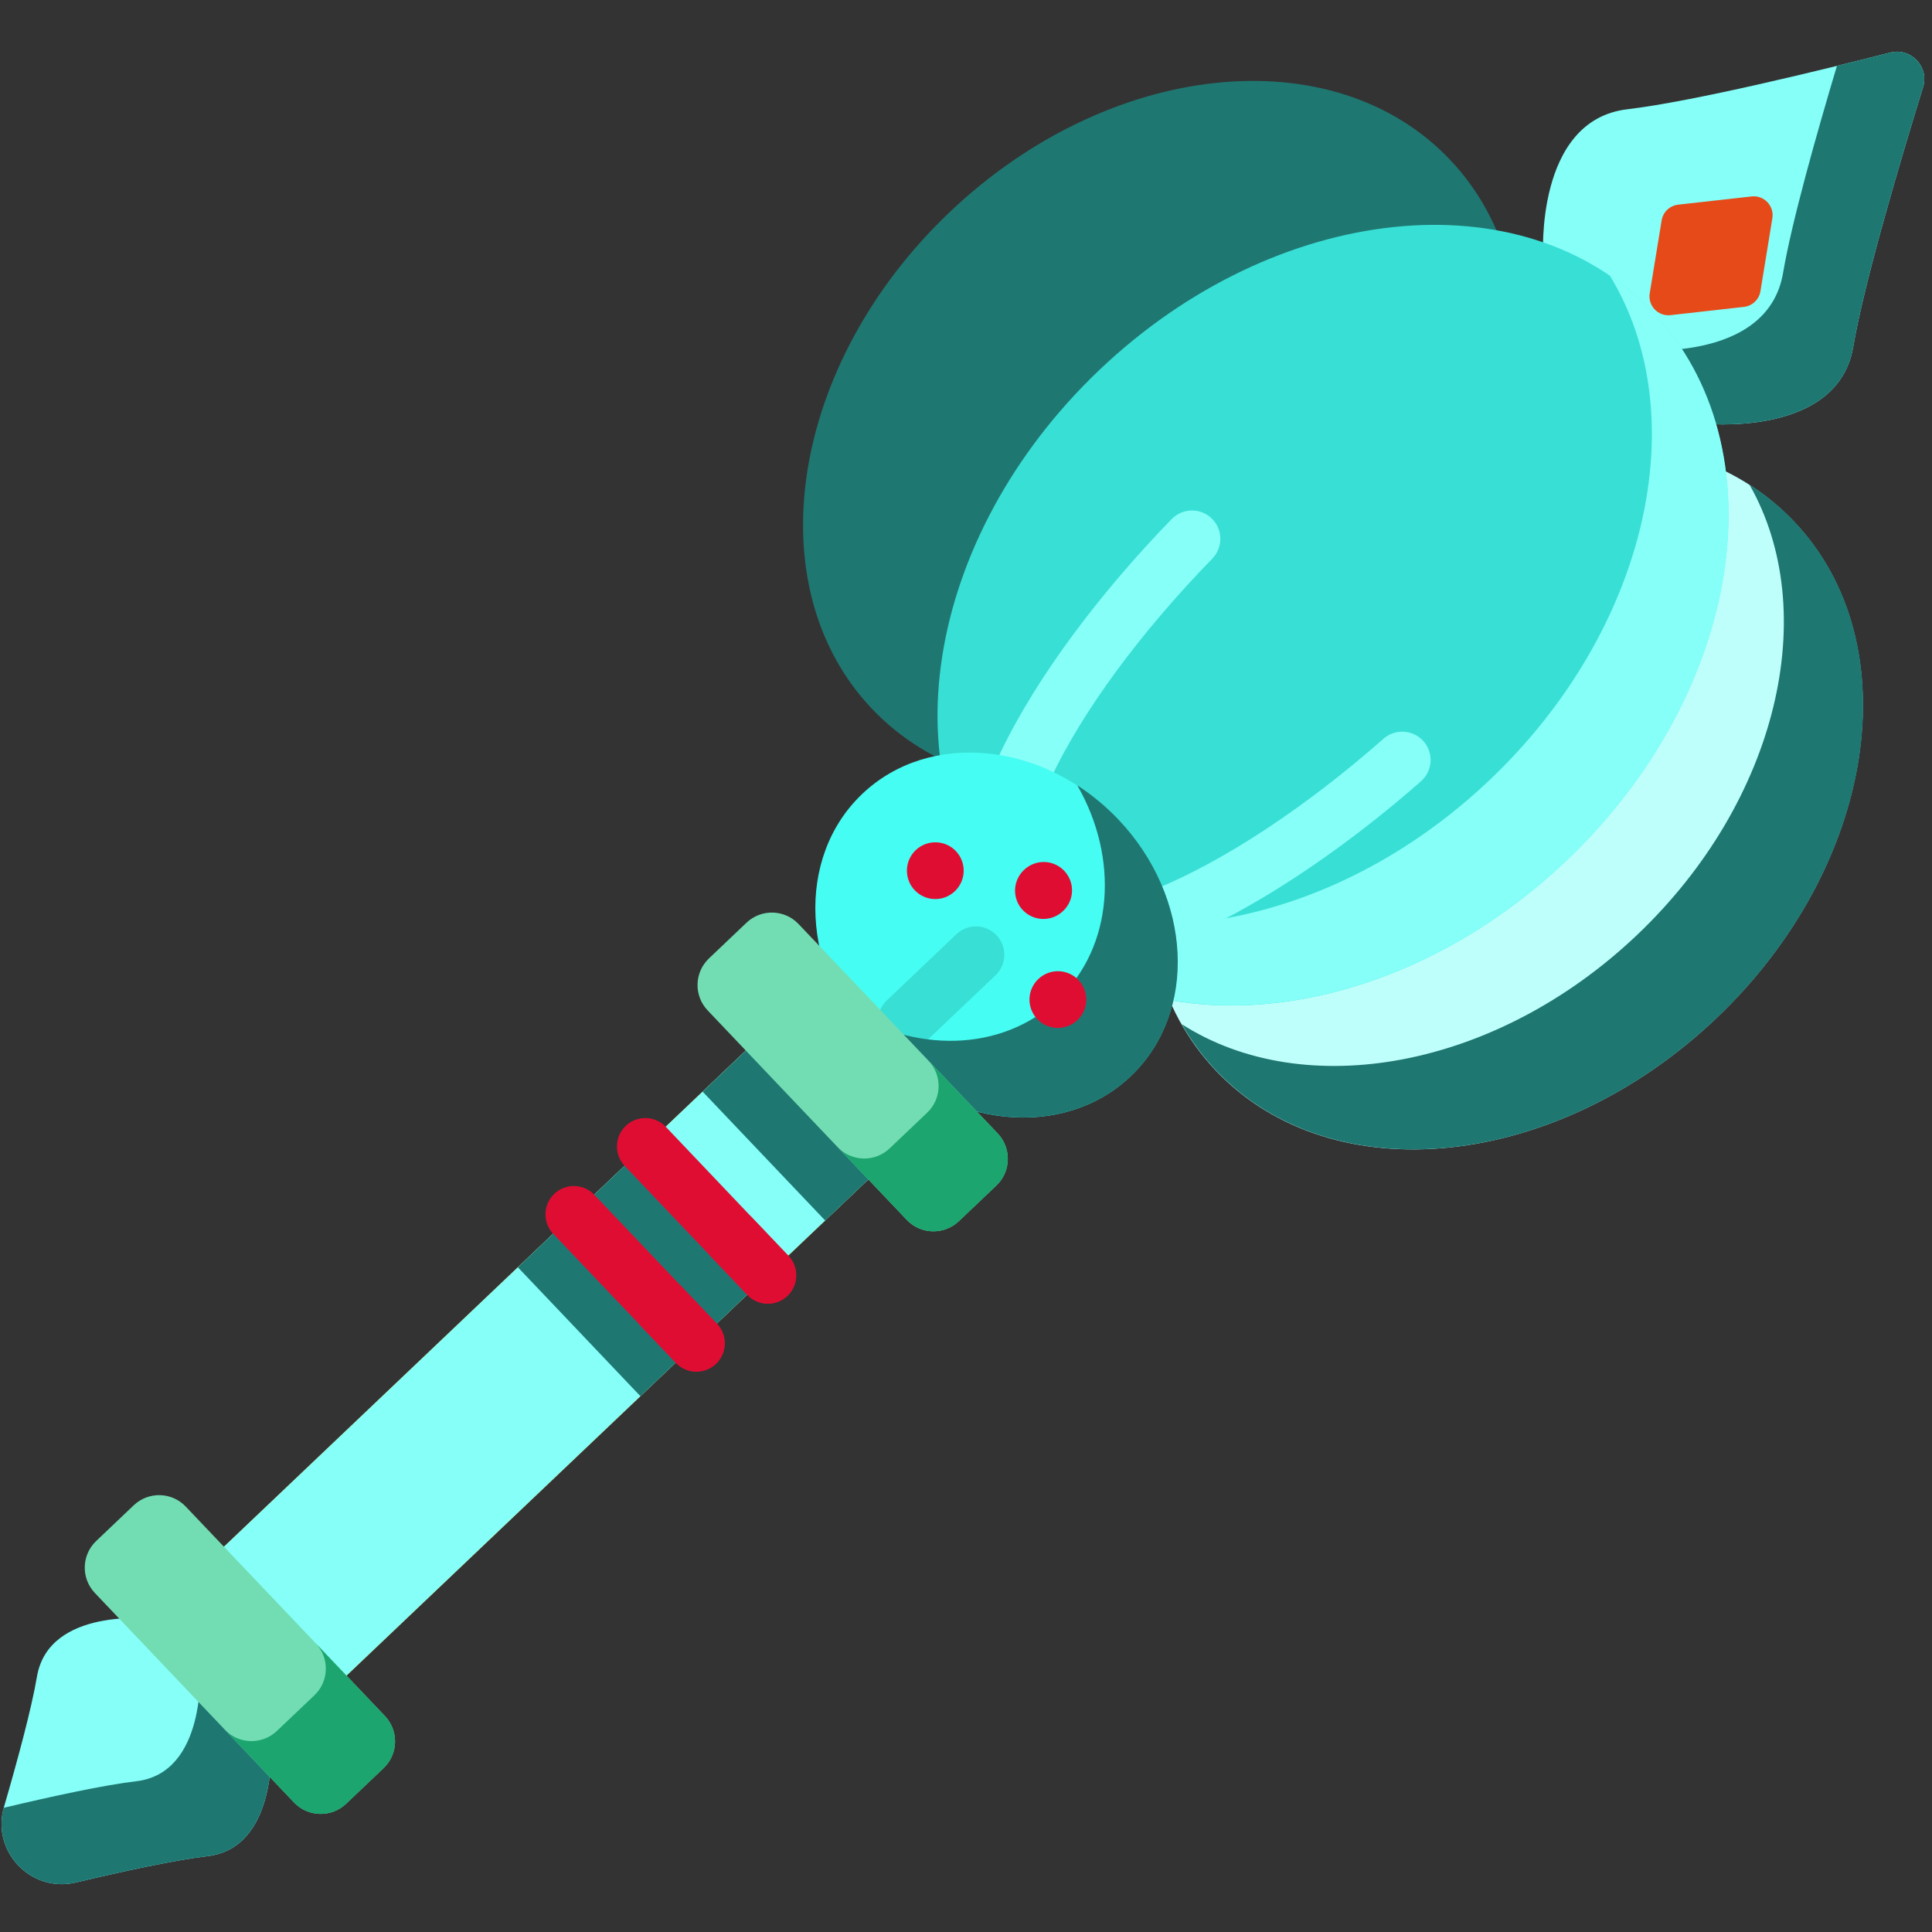 <svg width="59" height="59" viewBox="0 0 59 59" fill="none" xmlns="http://www.w3.org/2000/svg">
<rect x="0" y="0" width="59" height="59" fill="#333333" stroke="none"/>
<g clip-path="url(#clip0_1411_2457)">
<path d="M56.595 10.588C56.932 8.596 58.081 4.751 58.727 2.663C58.921 2.039 58.355 1.444 57.722 1.606C55.604 2.146 51.706 3.099 49.7 3.336C46.858 3.67 47.126 7.863 47.126 7.863L51.944 12.93C51.944 12.93 56.117 13.409 56.595 10.588Z" fill="#85FFF8"/>
<path d="M51.944 12.929L49.802 10.676C49.802 10.676 53.975 11.156 54.452 8.334C54.715 6.783 55.47 4.106 56.097 2.012C56.699 1.865 57.254 1.725 57.722 1.606C58.355 1.444 58.921 2.039 58.727 2.663C58.081 4.752 56.931 8.596 56.596 10.588C56.117 13.409 51.944 12.929 51.944 12.929Z" fill="#1F7772"/>
<path d="M41.903 20.044C46.775 15.411 47.837 8.618 44.275 4.872C40.713 1.125 33.876 1.843 29.003 6.476C24.131 11.108 23.068 17.901 26.631 21.648C30.193 25.394 37.03 24.676 41.903 20.044Z" fill="#1F7772"/>
<path d="M52.41 31.097C57.282 26.464 58.344 19.671 54.782 15.925C51.22 12.178 44.382 12.896 39.51 17.529C34.637 22.162 33.575 28.954 37.137 32.701C40.7 36.448 47.537 35.729 52.41 31.097Z" fill="#BEFFFB"/>
<path d="M52.417 31.095C47.545 35.727 40.707 36.446 37.145 32.699C36.737 32.27 36.383 31.793 36.09 31.278C39.848 33.679 45.69 32.643 49.996 28.549C54.303 24.454 55.633 18.672 53.424 14.797C53.923 15.116 54.382 15.493 54.79 15.922C58.352 19.669 57.289 26.462 52.417 31.095Z" fill="#1F7772"/>
<path d="M47.832 26.282C53.215 21.163 54.389 13.658 50.453 9.519C46.517 5.379 38.963 6.173 33.58 11.291C28.196 16.41 27.023 23.915 30.958 28.054C34.894 32.194 42.448 31.4 47.832 26.282Z" fill="#38DFD5"/>
<path d="M47.84 26.28C42.457 31.398 34.902 32.191 30.966 28.052C30.572 27.638 30.224 27.183 29.927 26.694C34.069 29.521 40.659 28.413 45.496 23.815C50.333 19.215 51.772 12.689 49.158 8.41C49.631 8.731 50.068 9.102 50.461 9.517C54.397 13.656 53.224 21.162 47.84 26.28Z" fill="#85FFF8"/>
<path d="M32.537 29.525C31.648 29.503 30.894 29.231 30.34 28.648C27.961 26.147 31.493 20.261 35.781 15.851C35.861 15.77 35.955 15.705 36.059 15.66C36.164 15.615 36.276 15.591 36.39 15.589C36.503 15.588 36.616 15.608 36.722 15.65C36.828 15.693 36.924 15.755 37.005 15.834C37.087 15.913 37.152 16.008 37.197 16.112C37.242 16.217 37.266 16.329 37.267 16.443C37.269 16.556 37.248 16.669 37.206 16.775C37.164 16.88 37.102 16.977 37.023 17.058C34.811 19.333 33.058 21.718 32.088 23.773C31.271 25.506 31.081 26.916 31.594 27.456C32.107 27.995 33.525 27.877 35.296 27.148C37.398 26.283 39.869 24.653 42.252 22.558C42.337 22.483 42.437 22.426 42.544 22.389C42.652 22.353 42.766 22.337 42.879 22.345C42.992 22.352 43.103 22.382 43.205 22.432C43.307 22.482 43.398 22.552 43.473 22.637C43.548 22.723 43.606 22.822 43.642 22.93C43.679 23.037 43.694 23.151 43.687 23.264C43.68 23.378 43.65 23.489 43.6 23.591C43.55 23.693 43.48 23.784 43.395 23.859C39.851 26.973 35.462 29.599 32.537 29.525Z" fill="#85FFF8"/>
<path d="M5.955 48.075L23.776 31.131L27.518 35.067L9.697 52.011L5.955 48.075Z" fill="#F8C52D"/>
<path d="M5.955 48.075L23.776 31.131L27.518 35.067L9.697 52.011L5.955 48.075Z" fill="#85FFF8"/>
<path d="M21.457 33.337L23.777 31.132L27.519 35.068L25.2 37.273L21.457 33.337ZM15.815 38.701L19.425 35.268L23.168 39.204L19.557 42.637L15.815 38.701Z" fill="#1F7772"/>
<path d="M34.529 32.865C36.58 30.914 36.409 27.403 34.145 25.023C31.882 22.642 28.384 22.293 26.332 24.244C24.28 26.194 24.452 29.706 26.716 32.086C28.979 34.467 32.477 34.816 34.529 32.865Z" fill="#45FDF2"/>
<path d="M27.658 32.041C27.487 32.037 27.321 31.982 27.181 31.884C27.041 31.785 26.934 31.647 26.872 31.487C26.811 31.328 26.798 31.153 26.835 30.986C26.873 30.819 26.959 30.667 27.084 30.549L29.214 28.523C29.381 28.368 29.603 28.285 29.831 28.291C30.058 28.299 30.274 28.395 30.431 28.56C30.589 28.726 30.674 28.946 30.67 29.174C30.665 29.402 30.571 29.619 30.407 29.778L28.276 31.803C28.194 31.882 28.097 31.943 27.991 31.984C27.885 32.025 27.772 32.045 27.658 32.041Z" fill="#38DFD5"/>
<path d="M34.534 32.864C32.482 34.815 28.985 34.466 26.721 32.085C26.346 31.691 26.018 31.254 25.746 30.783C27.908 32.176 30.605 32.141 32.307 30.523C34.009 28.904 34.181 26.212 32.898 23.982C33.355 24.279 33.775 24.628 34.15 25.022C36.414 27.403 36.586 30.914 34.534 32.864Z" fill="#1F7772"/>
<path d="M27.692 37.253L21.611 30.857C21.183 30.407 21.201 29.696 21.651 29.268L22.797 28.178C23.247 27.75 23.959 27.768 24.386 28.218L30.468 34.614C30.895 35.064 30.877 35.776 30.427 36.204L29.281 37.293C28.831 37.721 28.12 37.703 27.692 37.253Z" fill="#72DDB3"/>
<path d="M30.428 36.203L29.282 37.293C28.832 37.721 28.121 37.703 27.693 37.253L25.579 35.03C26.007 35.48 26.718 35.498 27.168 35.07L28.314 33.98C28.764 33.552 28.782 32.841 28.354 32.391L30.468 34.614C30.896 35.064 30.878 35.776 30.428 36.203Z" fill="#1CA56F"/>
<path d="M1.128 51.204C0.962 52.185 0.534 53.763 0.122 55.18C-0.273 56.536 0.942 57.814 2.316 57.488C3.752 57.147 5.349 56.8 6.338 56.684C8.485 56.431 8.283 53.263 8.283 53.263L4.642 49.434C4.642 49.434 1.489 49.072 1.128 51.204Z" fill="#85FFF8"/>
<path d="M6.338 56.684C5.348 56.8 3.751 57.147 2.316 57.488C0.951 57.811 -0.257 56.552 0.115 55.206C0.123 55.205 0.132 55.203 0.141 55.201C1.576 54.86 3.173 54.512 4.163 54.396C6.309 54.143 6.107 50.976 6.107 50.976L8.282 53.263C8.282 53.263 8.484 56.431 6.338 56.684Z" fill="#1F7772"/>
<path d="M8.979 55.044L2.898 48.648C2.47 48.198 2.488 47.487 2.938 47.059L4.084 45.969C4.534 45.541 5.246 45.559 5.673 46.009L11.755 52.405C12.182 52.855 12.165 53.567 11.714 53.995L10.569 55.084C10.119 55.512 9.407 55.494 8.979 55.044Z" fill="#72DDB3"/>
<path d="M11.715 53.995L10.569 55.084C10.119 55.512 9.408 55.494 8.98 55.044L6.866 52.821C7.294 53.271 8.005 53.289 8.455 52.861L9.601 51.772C10.051 51.344 10.069 50.633 9.641 50.183L11.755 52.406C12.183 52.856 12.165 53.567 11.715 53.995Z" fill="#1CA56F"/>
<path d="M31.842 28.063C31.671 28.059 31.505 28.004 31.366 27.906C31.226 27.807 31.118 27.67 31.056 27.51C30.995 27.351 30.982 27.177 31.019 27.01C31.056 26.843 31.142 26.691 31.265 26.573L31.274 26.564C31.44 26.406 31.662 26.319 31.892 26.324C32.121 26.329 32.339 26.425 32.498 26.591C32.657 26.757 32.743 26.979 32.738 27.209C32.733 27.438 32.637 27.656 32.471 27.815L32.462 27.823C32.38 27.902 32.283 27.964 32.176 28.005C32.07 28.047 31.956 28.066 31.842 28.063ZM28.54 27.455C28.369 27.451 28.203 27.396 28.063 27.297C27.923 27.198 27.815 27.061 27.754 26.901C27.692 26.741 27.68 26.566 27.717 26.399C27.755 26.232 27.841 26.08 27.965 25.962L27.974 25.954C28.141 25.799 28.362 25.716 28.59 25.723C28.818 25.73 29.034 25.826 29.191 25.991C29.348 26.157 29.434 26.377 29.429 26.605C29.425 26.833 29.33 27.05 29.167 27.209L29.158 27.217C29.076 27.295 28.979 27.357 28.873 27.398C28.767 27.439 28.654 27.458 28.54 27.455ZM32.283 31.392C32.112 31.387 31.946 31.332 31.806 31.234C31.666 31.135 31.558 30.997 31.497 30.837C31.435 30.677 31.422 30.503 31.46 30.336C31.498 30.169 31.584 30.017 31.708 29.899L31.717 29.891C31.884 29.735 32.105 29.652 32.333 29.659C32.561 29.666 32.777 29.763 32.934 29.928C33.091 30.093 33.177 30.314 33.172 30.542C33.168 30.77 33.073 30.986 32.91 31.145L32.901 31.154C32.819 31.232 32.722 31.293 32.616 31.334C32.51 31.375 32.397 31.395 32.283 31.392ZM23.427 39.811C23.314 39.809 23.202 39.783 23.098 39.737C22.994 39.691 22.9 39.625 22.822 39.542L19.079 35.606C18.75 35.259 18.764 34.712 19.11 34.382C19.456 34.053 20.004 34.066 20.334 34.413L24.076 38.35C24.195 38.474 24.273 38.63 24.302 38.799C24.332 38.967 24.31 39.141 24.241 39.297C24.171 39.454 24.057 39.586 23.912 39.678C23.767 39.769 23.599 39.816 23.427 39.811ZM21.245 41.886C21.131 41.884 21.019 41.858 20.915 41.812C20.811 41.766 20.718 41.7 20.64 41.617L16.897 37.681C16.818 37.598 16.757 37.501 16.716 37.395C16.675 37.289 16.656 37.176 16.659 37.062C16.662 36.949 16.687 36.837 16.733 36.733C16.779 36.629 16.845 36.535 16.928 36.457C17.01 36.379 17.107 36.317 17.213 36.276C17.319 36.236 17.432 36.216 17.546 36.219C17.659 36.222 17.771 36.247 17.875 36.293C17.979 36.339 18.073 36.406 18.151 36.488L21.894 40.425C22.012 40.549 22.091 40.705 22.12 40.874C22.149 41.042 22.128 41.216 22.058 41.372C21.989 41.529 21.874 41.661 21.73 41.753C21.585 41.844 21.416 41.891 21.245 41.886Z" fill="#E00D33"/>
<path d="M53.492 5.999L51.249 6.25C51.124 6.264 51.007 6.318 50.916 6.405C50.825 6.492 50.764 6.606 50.744 6.73L50.38 8.957C50.318 9.334 50.634 9.666 51.014 9.624L53.256 9.372C53.381 9.358 53.498 9.304 53.589 9.217C53.681 9.13 53.741 9.016 53.761 8.892L54.125 6.665C54.187 6.288 53.871 5.956 53.492 5.999Z" fill="#E64A19"/>
<path d="M24.044 39.574C23.872 39.738 23.648 39.818 23.427 39.812C23.205 39.806 22.986 39.716 22.82 39.543L21.611 38.271C21.77 38.437 21.987 38.534 22.216 38.539C22.446 38.546 22.669 38.46 22.835 38.302C23.002 38.144 23.099 37.926 23.104 37.697C23.11 37.467 23.024 37.245 22.866 37.078L24.075 38.35C24.233 38.516 24.319 38.739 24.313 38.968C24.307 39.198 24.211 39.416 24.044 39.574ZM21.862 41.649C21.695 41.807 21.473 41.893 21.243 41.887C21.014 41.881 20.796 41.784 20.638 41.618L19.429 40.346C19.593 40.519 19.813 40.61 20.034 40.615C20.256 40.621 20.479 40.541 20.653 40.377C20.82 40.219 20.916 40.001 20.922 39.772C20.928 39.542 20.842 39.32 20.684 39.153L21.893 40.425C22.051 40.591 22.137 40.813 22.131 41.043C22.125 41.273 22.028 41.49 21.862 41.649Z" fill="#E00D33"/>
</g>
<defs>
<clipPath id="clip0_1411_2457">
<rect width="57.357" height="57.357" fill="white" transform="translate(1.447 0.153) rotate(1.445)"/>
</clipPath>
</defs>
</svg>
